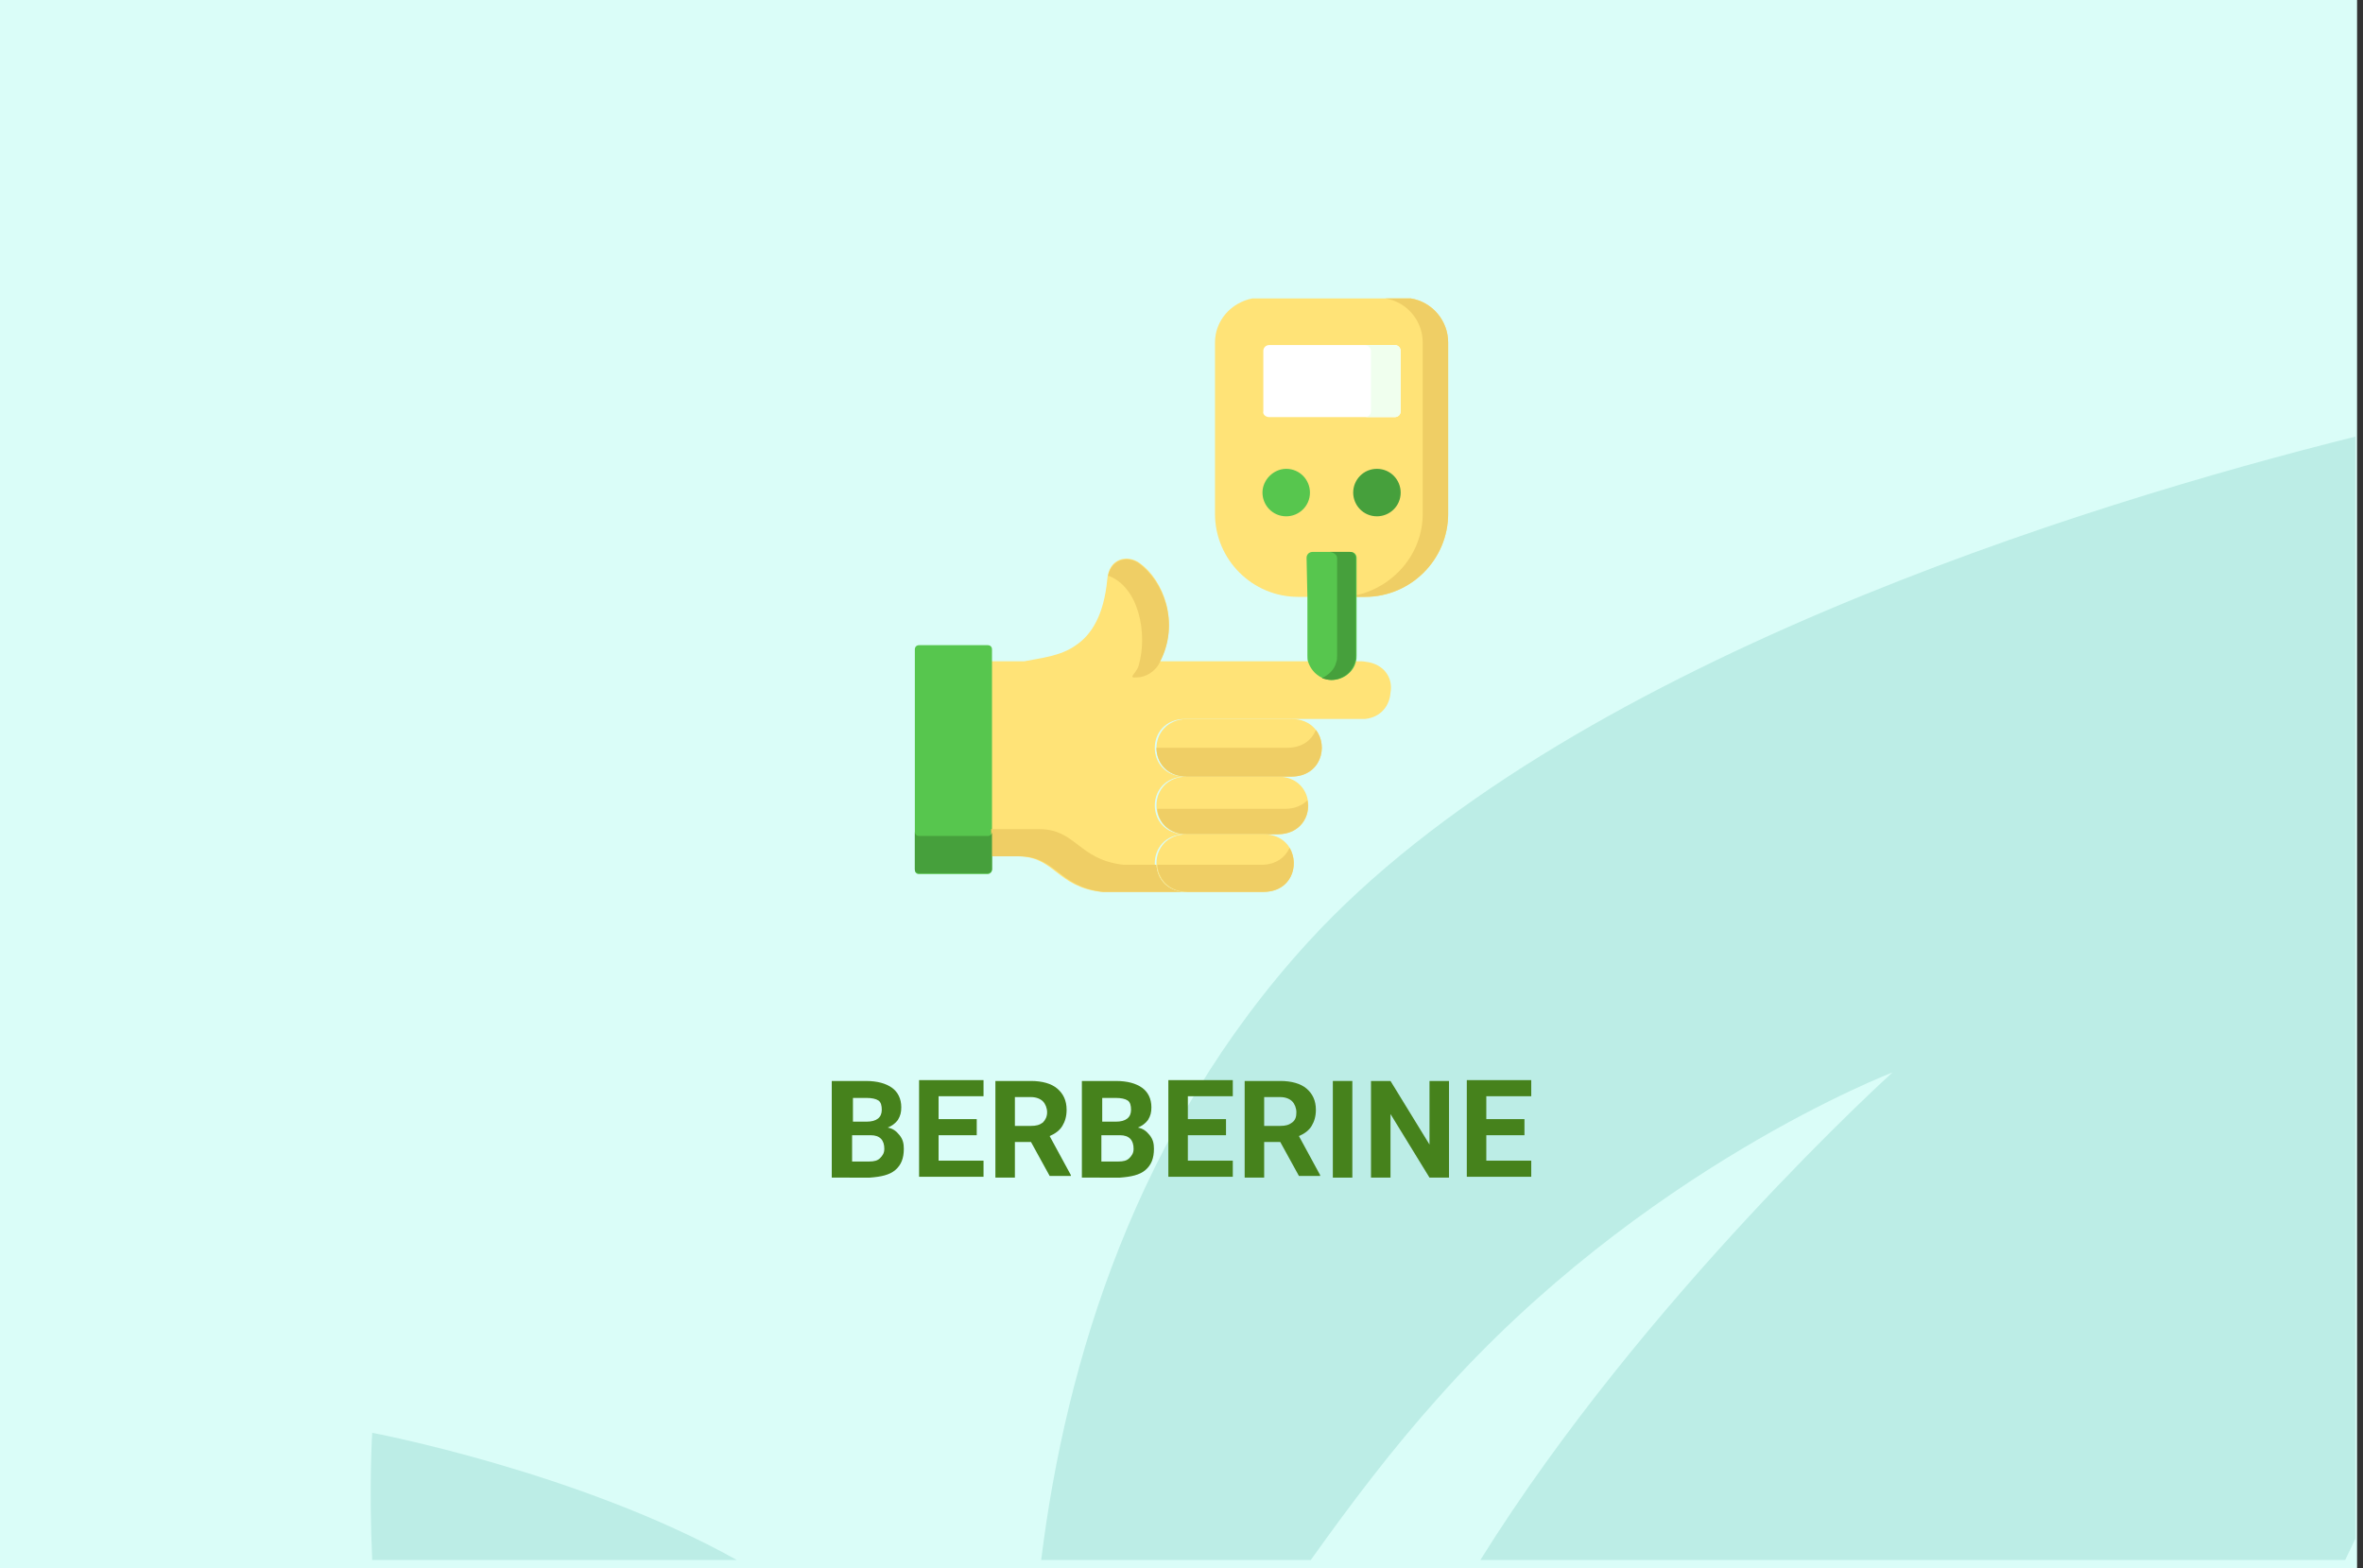 <?xml version="1.0" encoding="utf-8"?>
<!-- Generator: Adobe Illustrator 23.0.6, SVG Export Plug-In . SVG Version: 6.00 Build 0)  -->
<svg version="1.1" id="Слой_1" xmlns="http://www.w3.org/2000/svg" xmlns:xlink="http://www.w3.org/1999/xlink" x="0px" y="0px"
	 width="278.7px" height="185px" viewBox="0 0 278.7 185" style="enable-background:new 0 0 278.7 185;" xml:space="preserve">
<rect x="0" y="0" width="278.7" height="185" fill="#333333" stroke="none"/>
<style type="text/css">
	.st0{enable-background:new    ;}
	.st1{fill:#DAFDF8;}
	.st2{fill:#BCEDE6;}
	.st3{fill:#46821C;}
	.st4{fill-rule:evenodd;clip-rule:evenodd;fill:#FFE377;}
	.st5{fill-rule:evenodd;clip-rule:evenodd;fill:#FFFFFF;}
	.st6{fill-rule:evenodd;clip-rule:evenodd;fill:#EFCE65;}
	.st7{fill-rule:evenodd;clip-rule:evenodd;fill:#F0FFEE;}
	.st8{fill-rule:evenodd;clip-rule:evenodd;fill:#57C64E;}
	.st9{fill-rule:evenodd;clip-rule:evenodd;fill:#46A03C;}
</style>
<g id="Rectangle_756_1_" class="st0">
	<g id="Rectangle_756">
		<g>
			<rect class="st1" width="278" height="185"/>
		</g>
	</g>
</g>
<g id="Rectangle_757_copy_1_">
	<g id="Rectangle_757_copy">
		<g>
			<path class="st2" d="M43.9,184h43c-18.6-10.4-43-15-43-15S43.5,175.2,43.9,184z M154.3,111.1c-20.3,22.2-28.6,49.5-31.5,72.9
				h31.8c4.7-6.6,9.7-13.2,15-19.1c24-27.1,53.6-38.4,53.6-38.4S194,152.9,174.6,184h102c0.4-0.8,0.8-1.7,1.2-2.5v-130
				C246.1,59.4,184.1,78.5,154.3,111.1z"/>
		</g>
	</g>
</g>
<g>
	<path class="st3" d="M98.1,138.9v-11.4h4c1.4,0,2.4,0.3,3.1,0.8c0.7,0.5,1.1,1.3,1.1,2.3c0,0.6-0.1,1-0.4,1.5
		c-0.3,0.4-0.7,0.7-1.2,0.9c0.6,0.1,1,0.4,1.4,0.9s0.5,1,0.5,1.6c0,1.1-0.3,1.9-1,2.5c-0.7,0.6-1.7,0.8-3,0.9H98.1z M100.5,132.3
		h1.7c1.2,0,1.8-0.5,1.8-1.4c0-0.5-0.1-0.9-0.4-1.1c-0.3-0.2-0.8-0.3-1.4-0.3h-1.6V132.3z M100.5,133.9v3.1h2c0.6,0,1-0.1,1.3-0.4
		c0.3-0.3,0.5-0.6,0.5-1.1c0-1-0.5-1.6-1.6-1.6H100.5z"/>
	<path class="st3" d="M115.2,133.9h-4.5v3h5.3v1.9h-7.6v-11.4h7.6v1.9h-5.3v2.7h4.5V133.9z"/>
	<path class="st3" d="M121.6,134.7h-1.9v4.2h-2.3v-11.4h4.2c1.3,0,2.4,0.3,3.1,0.9c0.7,0.6,1.1,1.4,1.1,2.5c0,0.8-0.2,1.4-0.5,1.9
		s-0.8,0.9-1.5,1.2l2.5,4.6v0.1h-2.5L121.6,134.7z M119.7,132.8h1.9c0.6,0,1-0.1,1.4-0.4c0.3-0.3,0.5-0.7,0.5-1.2
		c0-0.5-0.2-1-0.5-1.3s-0.8-0.5-1.4-0.5h-1.9V132.8z"/>
	<path class="st3" d="M127.6,138.9v-11.4h4c1.4,0,2.4,0.3,3.1,0.8c0.7,0.5,1.1,1.3,1.1,2.3c0,0.6-0.1,1-0.4,1.5
		c-0.3,0.4-0.7,0.7-1.2,0.9c0.6,0.1,1,0.4,1.4,0.9s0.5,1,0.5,1.6c0,1.1-0.3,1.9-1,2.5c-0.7,0.6-1.7,0.8-3,0.9H127.6z M129.9,132.3
		h1.7c1.2,0,1.8-0.5,1.8-1.4c0-0.5-0.1-0.9-0.4-1.1c-0.3-0.2-0.8-0.3-1.4-0.3h-1.6V132.3z M129.9,133.9v3.1h2c0.6,0,1-0.1,1.3-0.4
		c0.3-0.3,0.5-0.6,0.5-1.1c0-1-0.5-1.6-1.6-1.6H129.9z"/>
	<path class="st3" d="M144.6,133.9h-4.5v3h5.3v1.9h-7.6v-11.4h7.6v1.9h-5.3v2.7h4.5V133.9z"/>
	<path class="st3" d="M151,134.7h-1.9v4.2h-2.3v-11.4h4.2c1.3,0,2.4,0.3,3.1,0.9s1.1,1.4,1.1,2.5c0,0.8-0.2,1.4-0.5,1.9
		s-0.8,0.9-1.5,1.2l2.5,4.6v0.1h-2.5L151,134.7z M149.1,132.8h1.9c0.6,0,1-0.1,1.4-0.4s0.5-0.7,0.5-1.2c0-0.5-0.2-1-0.5-1.3
		s-0.8-0.5-1.4-0.5h-1.9V132.8z"/>
	<path class="st3" d="M159.5,138.9h-2.3v-11.4h2.3V138.9z"/>
	<path class="st3" d="M170.9,138.9h-2.3l-4.6-7.5v7.5h-2.3v-11.4h2.3l4.6,7.5v-7.5h2.3V138.9z"/>
	<path class="st3" d="M179.8,133.9h-4.5v3h5.3v1.9h-7.6v-11.4h7.6v1.9h-5.3v2.7h4.5V133.9z"/>
</g>
<g>
	<g>
		<path class="st4" d="M161,70.4c5.4,0,9.8-4.4,9.8-9.8V40.4c0-2.6-1.9-4.8-4.4-5.2h-18.7c-2.5,0.5-4.4,2.6-4.4,5.2v20.2
			c0,5.4,4.4,9.8,9.8,9.8H161z"/>
	</g>
	<g>
		<path class="st5" d="M149.7,49.2h14.8c0.4,0,0.7-0.3,0.7-0.7v-7.1c0-0.4-0.3-0.7-0.7-0.7h-14.8c-0.4,0-0.7,0.3-0.7,0.7v7.1
			C148.9,48.9,149.3,49.2,149.7,49.2z"/>
	</g>
	<g>
		<path class="st6" d="M167.8,40.4v20.2c0,4.7-3.4,8.6-7.8,9.6v0.2h1c5.4,0,9.8-4.4,9.8-9.8V40.4c0-2.6-1.9-4.8-4.4-5.2h-3
			C165.9,35.6,167.8,37.8,167.8,40.4L167.8,40.4z"/>
	</g>
	<g>
		<path class="st7" d="M161.7,41.4v7.1c0,0.4-0.3,0.7-0.7,0.7h3.5c0.4,0,0.7-0.3,0.7-0.7v-7.1c0-0.4-0.3-0.7-0.7-0.7h-3.5
			C161.3,40.7,161.7,41,161.7,41.4z"/>
	</g>
	<g>
		<path class="st8" d="M148.9,58.1c0,1.5,1.2,2.8,2.8,2.8c1.5,0,2.8-1.2,2.8-2.8c0-1.5-1.2-2.8-2.8-2.8
			C150.2,55.3,148.9,56.6,148.9,58.1z"/>
	</g>
	<g>
		<path class="st9" d="M159.6,58.1c0,1.5,1.2,2.8,2.8,2.8c1.5,0,2.8-1.2,2.8-2.8c0-1.5-1.2-2.8-2.8-2.8S159.6,56.6,159.6,58.1z"/>
	</g>
	<path class="st4" d="M161.4,78.1c-0.2,0-0.5-0.1-0.8-0.1h-23.8c2.4-4.6,0.4-9.6-2.4-11.6c-1.4-1-3.6-0.6-3.8,1.9
		c-0.4,4.3-1.9,6.6-3.7,7.8c-1.8,1.3-4.1,1.5-6.1,1.9h-6.9V101h6.1c4.4,0,4.6,3.6,9.9,4.2h9.9c-4.8,0-4.8-6.8,0-6.8
		c-4.8,0-4.8-6.8,0-6.8c-4.8,0-4.8-6.8,0-6.8h12.6h8c0.2,0,0.4,0,0.6,0c1.9-0.2,2.9-1.6,3-3.1C164.3,80.1,163.4,78.5,161.4,78.1
		L161.4,78.1z"/>
	<g>
		<path class="st6" d="M134.1,79.9c1,0,2.2-0.7,2.7-1.8c2.4-4.6,0.4-9.5-2.4-11.6c-1.3-1-3.3-0.6-3.7,1.4c3.6,1.3,4.7,6.8,3.6,10.6
			C134,79.5,132.9,80,134.1,79.9z"/>
	</g>
	<g>
		<path class="st8" d="M154.2,70.4v6.9c0,0.3,0,0.6,0.1,0.8c0.4,1.2,1.5,2.1,2.8,2.1c1.3,0,2.5-0.9,2.8-2.1c0.1-0.3,0.1-0.5,0.1-0.8
			v-6.9v-4.6c0-0.4-0.3-0.7-0.7-0.7h-4.5c-0.4,0-0.7,0.3-0.7,0.7L154.2,70.4L154.2,70.4z"/>
	</g>
	<g>
		<path class="st9" d="M157.7,65.8v4.6v6.9c0,0.3,0,0.6-0.1,0.8c-0.2,0.9-0.9,1.5-1.7,1.9c0.4,0.1,0.7,0.2,1.1,0.2
			c1.3,0,2.5-0.9,2.8-2.1c0.1-0.3,0.1-0.5,0.1-0.8v-6.9v-0.2v-4.4c0-0.4-0.3-0.7-0.7-0.7h-2.3C157.4,65.2,157.7,65.5,157.7,65.8
			L157.7,65.8z"/>
	</g>
	<g>
		<path class="st4" d="M140,91.6h10.6h1.7c4.8,0,4.8-6.8,0-6.8H140C135.2,84.9,135.2,91.6,140,91.6z"/>
	</g>
	<g>
		<path class="st4" d="M140,98.4h9h1.7c4.8,0,4.8-6.8,0-6.8H140C135.2,91.6,135.2,98.4,140,98.4z"/>
	</g>
	<g>
		<path class="st6" d="M140,91.6h10.6h1.7c3.5,0,4.4-3.6,2.9-5.5c-0.5,1.2-1.6,2.1-3.4,2.1h-15.4C136.4,89.9,137.6,91.6,140,91.6
			L140,91.6z"/>
	</g>
	<g>
		<path class="st8" d="M107.9,76.6v26c0,0.3,0.2,0.5,0.5,0.5h8.1c0.2,0,0.5-0.2,0.5-0.5V101V78.1v-1.5c0-0.3-0.2-0.5-0.5-0.5h-8.1
			C108.1,76.1,107.9,76.3,107.9,76.6L107.9,76.6z"/>
	</g>
	<g>
		<path class="st6" d="M140,98.4h9h1.7c2.7,0,3.9-2.2,3.5-4c-0.6,0.6-1.5,1-2.6,1h-15.1C136.6,96.9,137.8,98.4,140,98.4z"/>
	</g>
	<g>
		<path class="st6" d="M130.1,105.2h9.9c-2.3,0-3.5-1.5-3.6-3.2h-3.9c-5.3-0.6-5.6-4.2-9.9-4.2h-5.7v3.2h3.3
			C124.6,101,124.8,104.6,130.1,105.2L130.1,105.2z"/>
	</g>
	<g>
		<path class="st4" d="M141.1,105.2h7.9c4.8,0,4.8-6.8,0-6.8h-9c-4.8,0-4.8,6.8,0,6.8H141.1z"/>
	</g>
	<g>
		<path class="st6" d="M141.1,105.2h7.9c3.3,0,4.3-3.1,3.1-5.2c-0.5,1.1-1.6,2-3.3,2h-12.3c0.1,1.6,1.3,3.2,3.6,3.2H141.1z"/>
	</g>
	<g>
		<path class="st9" d="M108.4,103h8.1c0.2,0,0.5-0.2,0.5-0.5V101v-2.9c0,0.3-0.2,0.5-0.5,0.5h-2.4h-5.7c-0.3,0-0.5-0.2-0.5-0.5v4.4
			C107.9,102.8,108.1,103,108.4,103z"/>
	</g>
</g>
</svg>
